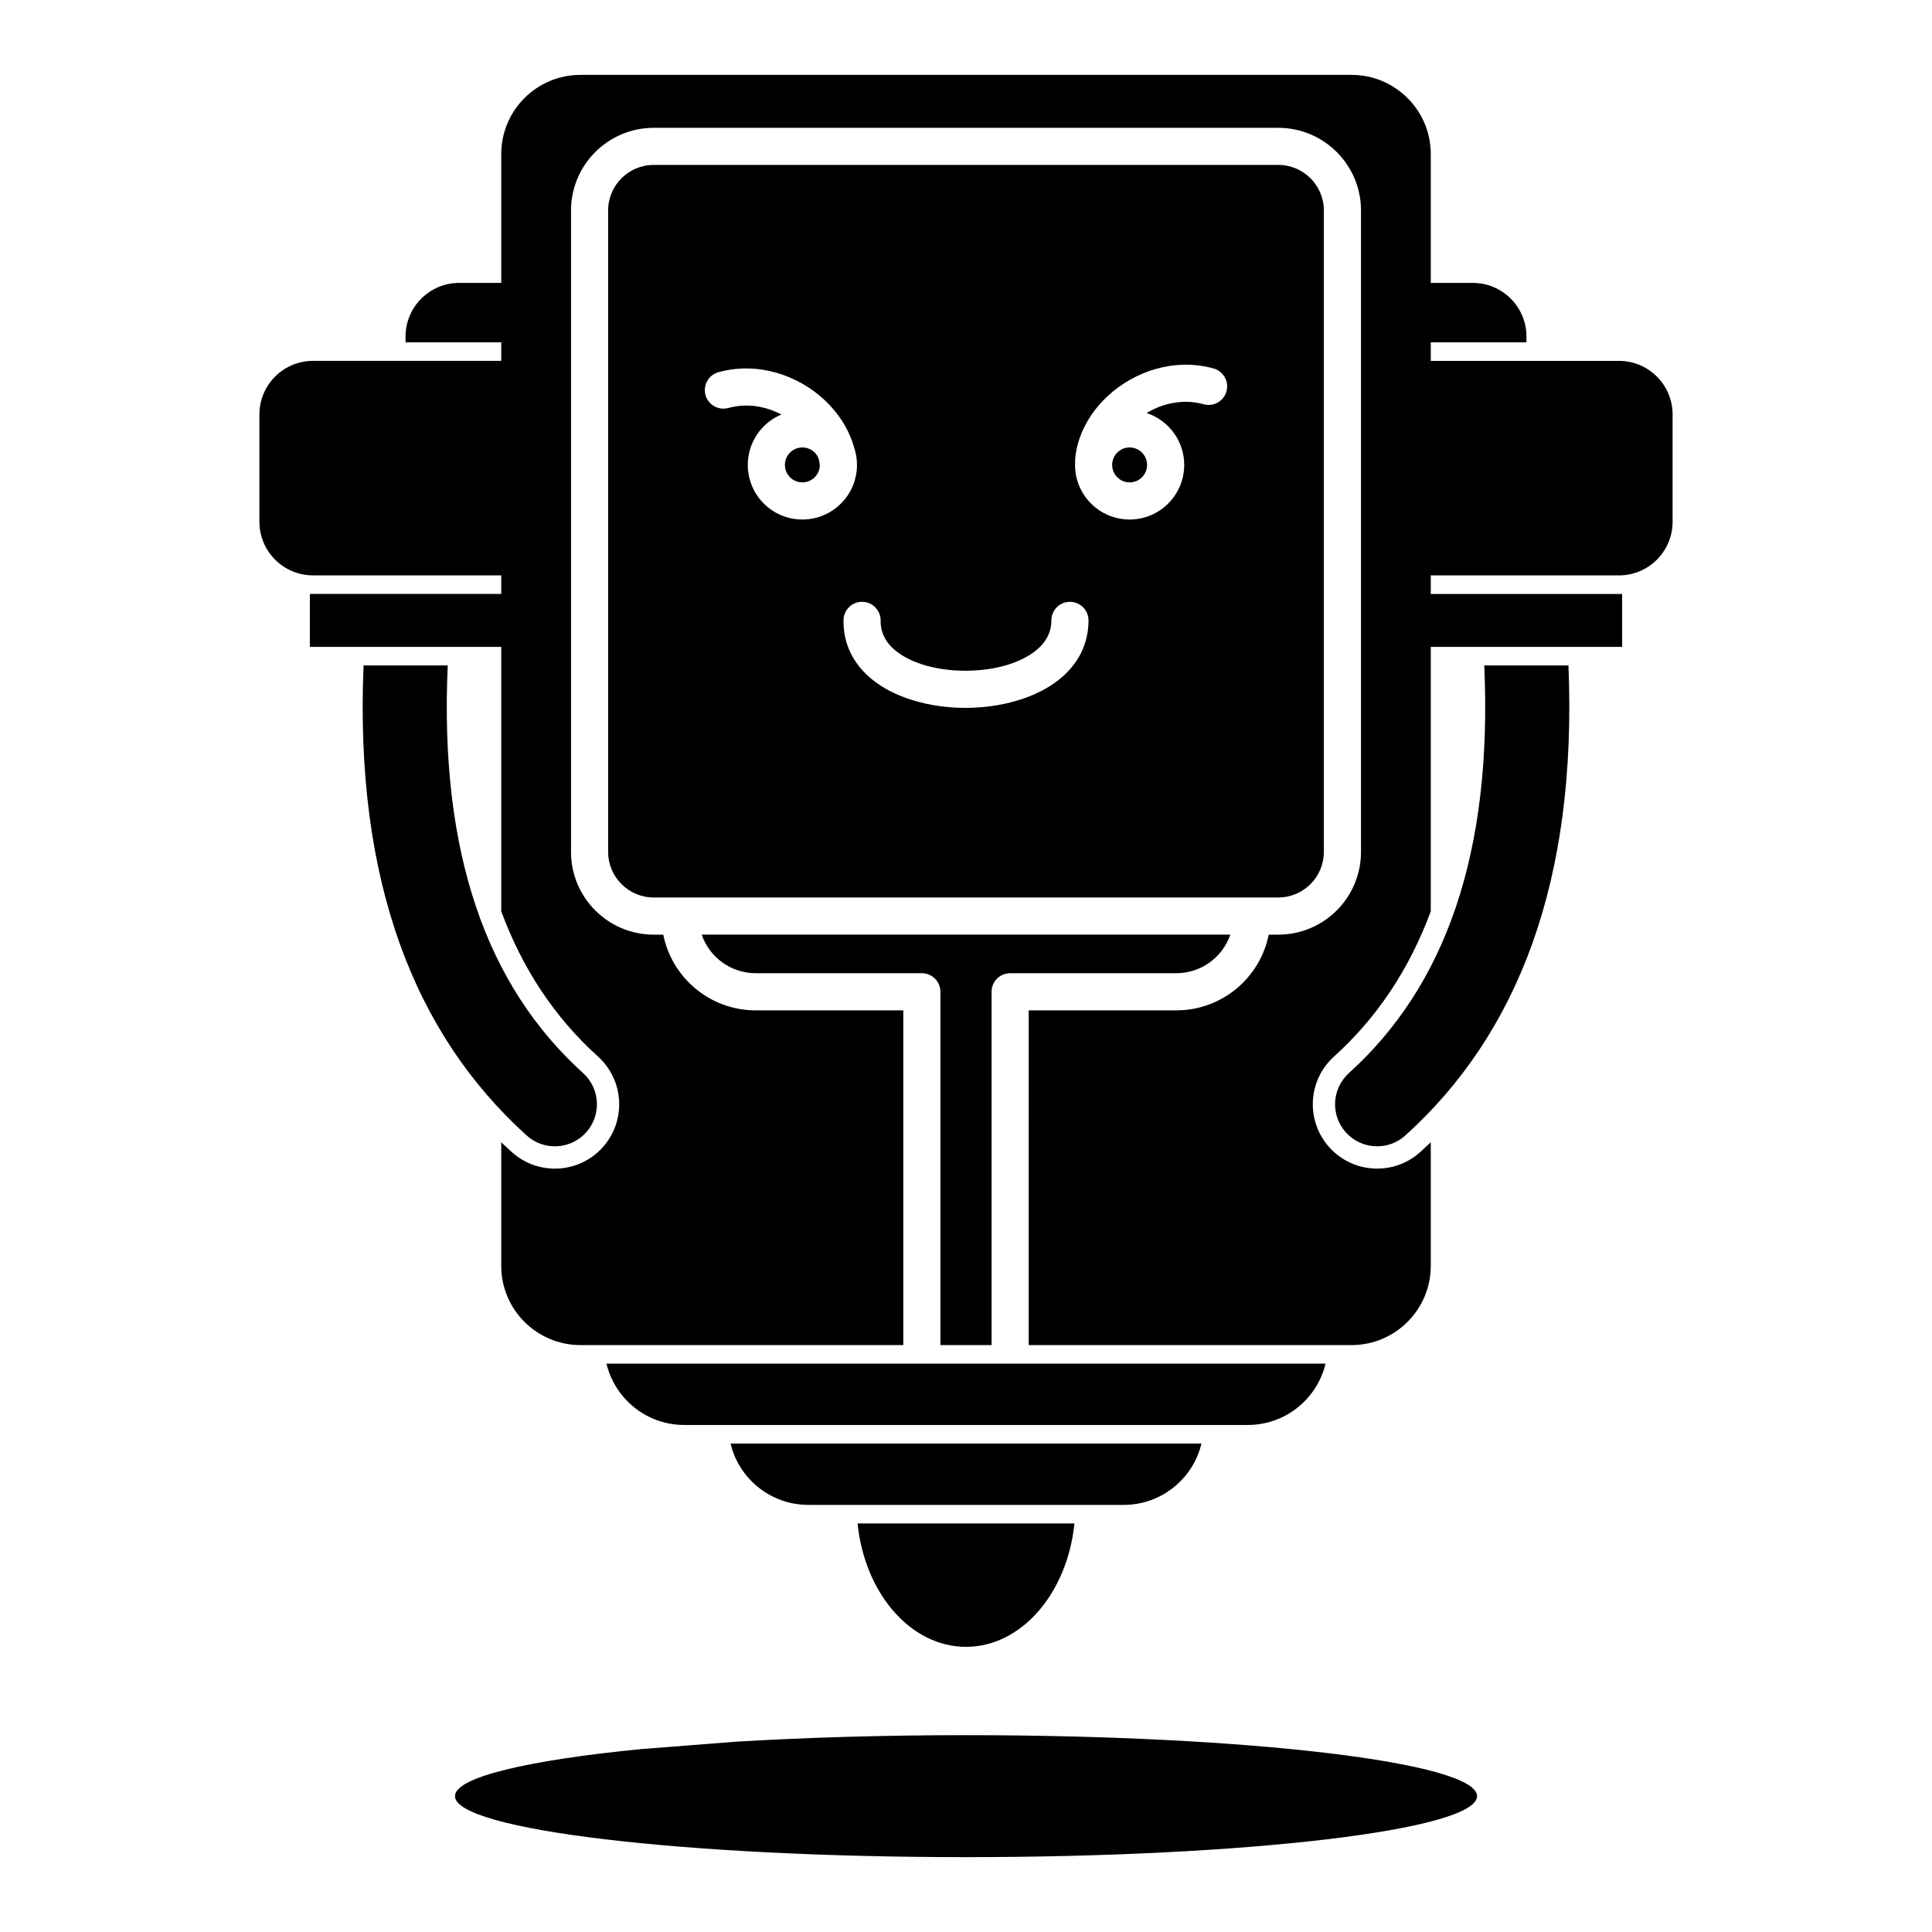 <?xml version="1.0" encoding="UTF-8"?>
<!-- Uploaded to: SVG Repo, www.svgrepo.com, Generator: SVG Repo Mixer Tools -->
<svg fill="#000000" width="800px" height="800px" version="1.1" viewBox="144 144 512 512" xmlns="http://www.w3.org/2000/svg">
 <path d="m339.15 605.56c18.301-1.102 38.977-1.723 60.852-1.723 74.742 0 135.43 7.242 135.43 16.16 0 8.922-60.684 16.164-135.43 16.164-74.746 0-135.43-7.242-135.43-16.164 0-5.016 19.199-9.5 49.289-12.465zm89.582-57.828c-1.859 18.441-14.02 32.699-28.73 32.699s-26.875-14.258-28.734-32.699zm33.664-21.18h-124.79c2.215 9.32 10.609 16.258 20.598 16.258h83.602c9.984 0 18.379-6.938 20.594-16.258zm32.887-21.176h-190.56c2.223 9.316 10.605 16.258 20.605 16.258h149.35c9.996 0 18.379-6.941 20.605-16.258zm-25.23-113.69h-140.1c2.035 5.945 7.684 10.223 14.316 10.223h44.031c2.719 0 4.922 2.203 4.922 4.918v93.629h13.559v-93.629c0-2.715 2.207-4.918 4.922-4.918h44.035c6.629 0 12.277-4.277 14.316-10.223zm-207.4-71.336c-2.227 49.668 10.273 84.895 35.867 108.02 4.566 4.125 4.918 11.18 0.797 15.742-4.125 4.566-11.18 4.922-15.746 0.801-29.668-26.812-45.598-67.148-43.227-124.57zm297 0h-22.309c2.227 49.668-10.27 84.895-35.863 108.02-4.566 4.125-4.922 11.18-0.797 15.742 4.121 4.566 11.176 4.922 15.742 0.801 29.668-26.812 45.598-67.148 43.227-124.57zm-64.816-76.844v126.25c0 6.668-5.41 12.086-12.082 12.086h-165.51c-6.668 0-12.082-5.418-12.082-12.086v-169.97c0-6.668 5.414-12.082 12.082-12.082h165.51c6.672 0 12.082 5.414 12.082 12.082zm-127.3 64.824c-0.098 6.465 2.707 11.664 7.352 15.547 6.023 5.027 15.457 7.719 24.973 7.719 9.496 0 18.953-2.68 25.043-7.699 4.695-3.863 7.559-9.051 7.559-15.488 0-2.719-2.203-4.922-4.922-4.922-2.715 0-4.918 2.203-4.918 4.922 0 4.254-2.598 7.328-6.231 9.457-4.504 2.641-10.539 3.891-16.531 3.891s-11.984-1.242-16.449-3.883c-3.562-2.113-6.102-5.168-6.035-9.391 0.039-2.715-2.125-4.953-4.84-4.996s-4.961 2.129-5 4.844zm-90.703-6.93h-50.715v14.027h50.715zm0-61.766v56.844h-49.879c-7.844 0-14.211-6.367-14.211-14.211v-28.422c0-7.844 6.367-14.211 14.211-14.211zm74.242 14.215c-5.227 2.18-8.906 7.344-8.906 13.359 0 7.984 6.484 14.469 14.465 14.469 7.973 0 14.438-6.449 14.477-14.402v-0.125c-0.012-1.625-0.285-3.184-0.789-4.644-1.289-4.606-4.016-8.934-7.742-12.438-7.117-6.68-17.801-10.305-28.184-7.434-2.617 0.723-4.152 3.434-3.434 6.051 0.727 2.621 3.434 4.156 6.051 3.434 4.902-1.355 9.879-0.477 14.062 1.73zm77.836 12.738c-0.012 0.203-0.02 0.41-0.02 0.621 0 7.984 6.484 14.469 14.473 14.469 7.981 0 14.465-6.484 14.465-14.469 0-6.414-4.184-11.855-9.969-13.754 4.391-2.633 9.801-3.797 15.125-2.324 2.617 0.723 5.324-0.812 6.051-3.43 0.719-2.617-0.816-5.332-3.434-6.055-10.379-2.871-21.066 0.758-28.18 7.434-4.883 4.586-8.051 10.578-8.512 16.77-0.02 0.25-0.02 0.496 0 0.738zm-67.957-1.059c-0.668-1.727-2.352-2.949-4.32-2.949-2.547 0-4.625 2.074-4.625 4.629 0 2.555 2.078 4.629 4.625 4.629 2.5 0 4.547-1.984 4.625-4.461-0.047-0.625-0.156-1.238-0.305-1.848zm82.41-2.949c2.547 0 4.625 2.074 4.625 4.629 0 2.555-2.078 4.629-4.625 4.629-2.559 0-4.633-2.074-4.633-4.629 0-2.555 2.074-4.629 4.633-4.629zm-26.746 237.88h85.551c11.59 0 21-9.406 21-20.992v-32.758c-0.918 0.875-1.844 1.738-2.785 2.59-6.977 6.309-17.773 5.762-24.078-1.223-6.309-6.981-5.769-17.77 1.219-24.078 11.344-10.254 19.914-23.016 25.645-38.484v-70.082h50.715v-14.027h-50.715v-4.922h49.879c7.84 0 14.207-6.367 14.207-14.211v-28.422c0-7.844-6.367-14.211-14.207-14.211h-49.879v-4.922h25.355v-1.531c0-7.844-6.367-14.211-14.207-14.211h-11.148v-34.137c0-11.59-9.41-20.996-21-20.996h-204.34c-11.59 0-20.996 9.406-20.996 20.996v34.137h-11.148c-7.844 0-14.211 6.367-14.211 14.211v1.531h25.359v150.8c5.727 15.469 14.297 28.23 25.641 38.484 6.988 6.309 7.527 17.098 1.223 24.078-6.309 6.984-17.094 7.531-24.078 1.223-0.945-0.852-1.871-1.715-2.785-2.59v32.758c0 11.586 9.406 20.992 20.996 20.992h85.551v-88.707h-39.113c-12.105 0-22.211-8.629-24.492-20.062h-2.531c-12.102 0-21.922-9.824-21.922-21.926v-169.97c0-12.098 9.82-21.922 21.922-21.922h165.51c12.102 0 21.922 9.824 21.922 21.922v169.97c0 12.102-9.82 21.926-21.922 21.926h-2.531c-2.281 11.434-12.387 20.062-24.488 20.062h-39.117z" fill-rule="evenodd"/>
</svg>